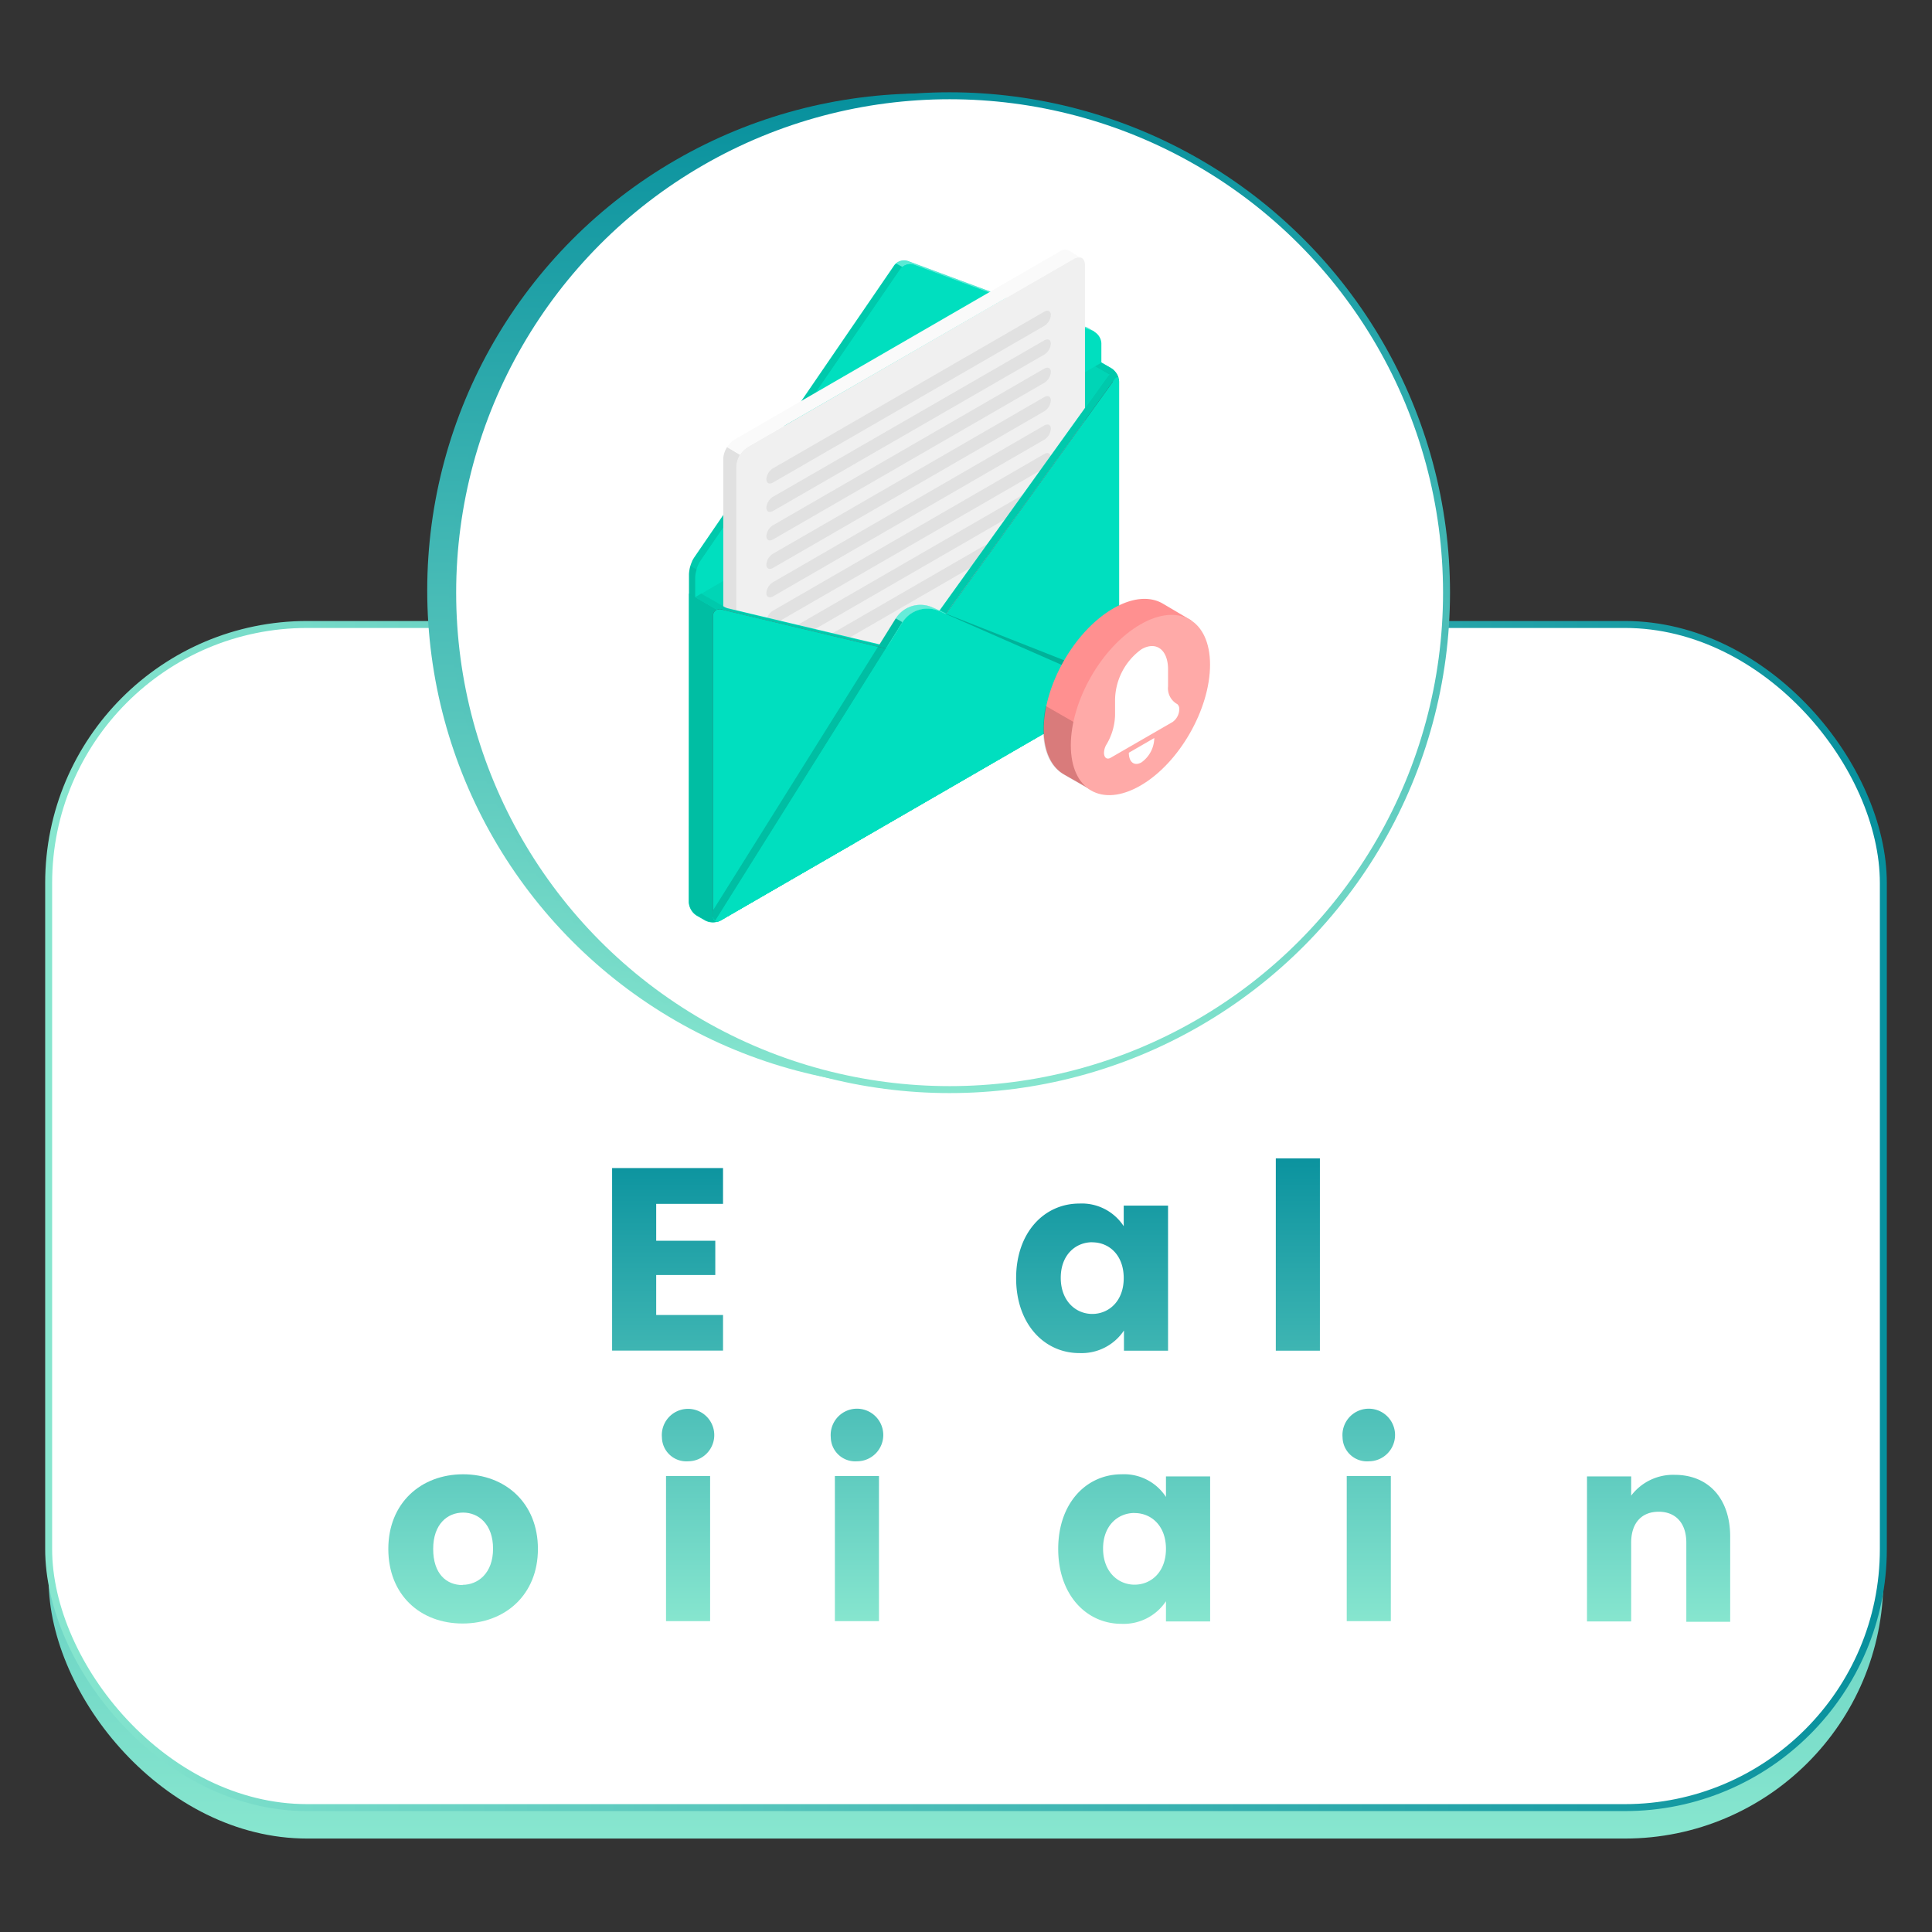 <svg xmlns="http://www.w3.org/2000/svg" xmlns:xlink="http://www.w3.org/1999/xlink" viewBox="0 0 249.76 249.76"><rect x="0" y="0" width="249.76" height="249.76" fill="#333333" stroke="none"/><defs><style>.cls-1{fill:url(#linear-gradient);}.cls-14,.cls-19,.cls-2,.cls-5,.cls-9{fill:#fff;}.cls-2,.cls-5{stroke-miterlimit:10;stroke-width:0.9px;}.cls-2{stroke:url(#linear-gradient-2);}.cls-3{fill:url(#linear-gradient-3);}.cls-4{fill:url(#linear-gradient-20);}.cls-5{stroke:url(#linear-gradient-21);}.cls-6{fill:#00dfbf;}.cls-7{opacity:0.05;}.cls-8{opacity:0.1;}.cls-9{opacity:0.35;}.cls-10{opacity:0.2;}.cls-11{fill:#e1e1e1;}.cls-12{fill:#f0f0f0;}.cls-13{fill:#fafafa;}.cls-14{opacity:0.4;}.cls-15{opacity:0.15;}.cls-16{fill:#375a64;}.cls-17{fill:#ff9090;}.cls-18{fill:#ffaaa8;}.cls-20{fill:none;}</style><linearGradient id="linear-gradient" x1="124.88" y1="236.97" x2="124.88" y2="91.04" gradientUnits="userSpaceOnUse"><stop offset="0" stop-color="#87e6cf"/><stop offset="1" stop-color="#07909d"/></linearGradient><linearGradient id="linear-gradient-2" x1="5.84" y1="157.2" x2="243.92" y2="157.2" xlink:href="#linear-gradient"/><linearGradient id="linear-gradient-3" x1="124.97" y1="209.88" x2="124.97" y2="147.7" xlink:href="#linear-gradient"/><linearGradient id="linear-gradient-20" x1="119.47" y1="140.56" x2="119.47" y2="12.09" xlink:href="#linear-gradient"/><linearGradient id="linear-gradient-21" x1="122.76" y1="141.3" x2="122.76" y2="11.93" xlink:href="#linear-gradient"/></defs><g id="Layer_2" data-name="Layer 2"><g id="Layer_1-2" data-name="Layer 1"><rect class="cls-1" x="6.29" y="84.73" width="237.18" height="152.95" rx="33.42"/><rect class="cls-2" x="6.29" y="80.73" width="237.18" height="152.95" rx="33.42"/><path class="cls-3" d="M93.47,155.63H84.83v4.77h7.64v4.43H84.83V170h8.64v4.6H79.13V151H93.47Z"/><path class="cls-3" d="M122.81,164.43c0-2.45-1.41-3.8-3.57-3.8s-3.57,1.35-3.57,3.8v10.18H110V164.43c0-2.45-1.4-3.8-3.57-3.8s-3.56,1.35-3.56,3.8v10.18h-5.7V155.86h5.7v2.35a6.54,6.54,0,0,1,5.43-2.55,7,7,0,0,1,6.34,3.49,7.45,7.45,0,0,1,6.26-3.49c4.61,0,7.57,3,7.57,8v11h-5.66Z"/><path class="cls-3" d="M139.53,155.59a6.46,6.46,0,0,1,5.74,2.93v-2.66H151v18.75h-5.7V172a6.58,6.58,0,0,1-5.77,2.92c-4.53,0-8.17-3.76-8.17-9.68S135,155.59,139.53,155.59Zm1.67,5c-2.13,0-4.07,1.61-4.07,4.6s1.94,4.67,4.07,4.67,4.07-1.64,4.07-4.63S143.37,160.6,141.2,160.6Z"/><path class="cls-3" d="M154.56,150.82a3.4,3.4,0,1,1,3.41,3.09A3.16,3.16,0,0,1,154.56,150.82Zm.54,5h5.7v18.75h-5.7Z"/><path class="cls-3" d="M164.93,149.75h5.7v24.86h-5.7Z"/><path class="cls-3" d="M47.21,186v23.59H41.5L32,195.06v14.55h-5.7V186H32l9.53,14.62V186Z"/><path class="cls-3" d="M59.8,209.88c-5.47,0-9.6-3.7-9.6-9.64s4.23-9.65,9.67-9.65,9.67,3.7,9.67,9.65S65.27,209.88,59.8,209.88Zm0-5c2,0,3.94-1.51,3.94-4.67s-1.87-4.67-3.87-4.67S56,197,56,200.24,57.73,204.91,59.8,204.91Z"/><path class="cls-3" d="M73.47,195.63H71.2v-4.77h2.27v-4.57h5.7v4.57H82.9v4.77H79.17v7.53c0,1.11.47,1.58,1.73,1.58h2v4.87H80c-3.87,0-6.57-1.65-6.57-6.52Z"/><path class="cls-3" d="M85.57,185.82a3.39,3.39,0,1,1,3.4,3.09A3.16,3.16,0,0,1,85.57,185.82Zm.53,5h5.7v18.75H86.1Z"/><path class="cls-3" d="M96.5,195.63H94.43v-4.77H96.5v-.54c0-4.9,3-7.32,8.67-7v4.87c-2.2-.13-3,.54-3,2.52v.17h3.07v4.77H102.2v14H96.5Z"/><path class="cls-3" d="M107.4,185.82a3.4,3.4,0,1,1,3.4,3.09A3.16,3.16,0,0,1,107.4,185.82Zm.53,5h5.7v18.75h-5.7Z"/><path class="cls-3" d="M126,190.59c4.67,0,8,2.59,8.93,7.06h-6.06a3,3,0,0,0-3-2.15c-2,0-3.44,1.61-3.44,4.74s1.4,4.73,3.44,4.73a2.9,2.9,0,0,0,3-2.15h6.06a8.64,8.64,0,0,1-8.93,7.06c-5.47,0-9.34-3.7-9.34-9.64S120.5,190.59,126,190.59Z"/><path class="cls-3" d="M145,190.59a6.45,6.45,0,0,1,5.73,2.93v-2.66h5.71v18.75h-5.71V207a6.57,6.57,0,0,1-5.76,2.92c-4.54,0-8.17-3.76-8.17-9.68S140.43,190.59,145,190.59Zm1.67,5c-2.14,0-4.07,1.61-4.07,4.6s1.93,4.67,4.07,4.67,4.06-1.64,4.06-4.63S148.83,195.6,146.67,195.6Z"/><path class="cls-3" d="M161.47,195.63H159.2v-4.77h2.27v-4.57h5.7v4.57h3.73v4.77h-3.73v7.53c0,1.11.46,1.58,1.73,1.58h2v4.87H168c-3.86,0-6.56-1.65-6.56-6.52Z"/><path class="cls-3" d="M173.56,185.82a3.4,3.4,0,1,1,3.41,3.09A3.16,3.16,0,0,1,173.56,185.82Zm.54,5h5.7v18.75h-5.7Z"/><path class="cls-3" d="M192.4,209.88c-5.47,0-9.6-3.7-9.6-9.64s4.23-9.65,9.67-9.65,9.67,3.7,9.67,9.65S197.87,209.88,192.4,209.88Zm0-5c2,0,3.93-1.51,3.93-4.67s-1.86-4.67-3.86-4.67-3.87,1.47-3.87,4.67S190.33,204.91,192.4,204.91Z"/><path class="cls-3" d="M218,199.43c0-2.55-1.4-4-3.57-4s-3.56,1.41-3.56,4v10.18h-5.71V190.86h5.71v2.49a6.79,6.79,0,0,1,5.63-2.69c4.3,0,7.17,3,7.17,8v11H218Z"/><circle class="cls-4" cx="119.47" cy="76.32" r="64.24"/><circle class="cls-5" cx="122.76" cy="76.62" r="64.24"/><g id="Envelope"><path class="cls-6" d="M89.07,76.74l52.5-30.32,2.11,1.22a2.18,2.18,0,0,1,1,1.71V88.08a2.18,2.18,0,0,1-1,1.71L93.15,119a2.16,2.16,0,0,1-2,0l-1.11-.64a2.19,2.19,0,0,1-1-1.71Z"/><path class="cls-7" d="M89.07,76.74l52.5-30.32,2.11,1.22a2.18,2.18,0,0,1,1,1.71V88.08a2.18,2.18,0,0,1-1,1.71L93.15,119a2.16,2.16,0,0,1-2,0l-1.11-.64a2.19,2.19,0,0,1-1-1.71Z"/><path class="cls-6" d="M141.29,43l.21-.12-.82-.47h0a1,1,0,0,0-.21-.1l-23.11-8.57a1.59,1.59,0,0,0-1.77.57L89.74,72.07a4.49,4.49,0,0,0-.67,2.16v2.51l.8.46,51.7-30.78v-2.5A1.73,1.73,0,0,0,141.29,43Z"/><path class="cls-8" d="M116.66,34.51a1.19,1.19,0,0,0-.27.28L90.54,72.54a4,4,0,0,0-.48,1.08l-.81-.47a5.54,5.54,0,0,1,.21-.57,0,0,0,0,0,0,0c0-.08.07-.16.11-.23s0,0,0,0a1.18,1.18,0,0,1,.14-.22l25.85-37.75a.65.65,0,0,1,.13-.16l.13-.12Z"/><path class="cls-9" d="M141.49,42.9l-.22-.11-23.11-8.56a1.57,1.57,0,0,0-1.5.28l-.81-.46a1.6,1.6,0,0,1,1.51-.29l23.11,8.56.21.11Z"/><path class="cls-6" d="M89.6,72.3a1.76,1.76,0,0,1,.14-.23A1.76,1.76,0,0,0,89.6,72.3Z"/><path class="cls-6" d="M115.72,34.17l.13-.12Z"/><path class="cls-6" d="M89.25,73.15a5.54,5.54,0,0,1,.21-.57A5.54,5.54,0,0,0,89.25,73.15Z"/><path class="cls-6" d="M89.47,72.57c0-.08.07-.16.11-.23S89.51,72.49,89.47,72.57Z"/><path class="cls-10" d="M89.46,72.58h0Z"/><polygon class="cls-10" points="89.25 73.16 89.25 73.16 89.25 73.16 89.25 73.16"/><polygon class="cls-10" points="115.85 34.05 115.85 34.05 115.85 34.05 115.85 34.05"/><path class="cls-10" d="M89.58,72.34s0,0,0,0S89.59,72.33,89.58,72.34Z"/><path class="cls-10" d="M115.59,34.33a.65.65,0,0,1,.13-.16A.65.65,0,0,0,115.59,34.33Z"/><path class="cls-6" d="M116.39,34.79,90.54,72.54a4.46,4.46,0,0,0-.67,2.16v2.5l52.51-30.31V44.38a1.83,1.83,0,0,0-1.11-1.59l-23.11-8.56A1.58,1.58,0,0,0,116.39,34.79Z"/><path class="cls-11" d="M95.58,113.69l-1.68-1h0l0,0h0a1,1,0,0,1-.4-.92V59.3A3,3,0,0,1,94,57.8l1.71,1a3,3,0,0,0-.47,1.5v52.48A1.06,1.06,0,0,0,95.58,113.69Z"/><path class="cls-12" d="M96.64,57.79l42.17-24.35c.8-.46,1.45-.08,1.45.84V86.75a3.19,3.19,0,0,1-1.45,2.51L96.64,113.6c-.8.47-1.45.09-1.45-.83V60.29A3.19,3.19,0,0,1,96.64,57.79Z"/><path class="cls-13" d="M138.12,32.36l1.66,1a1.08,1.08,0,0,0-1,.14L96.64,57.79a2.85,2.85,0,0,0-1,1L94,57.8a2.91,2.91,0,0,1,1-1L137.1,32.45a1,1,0,0,1,1-.09Z"/><path class="cls-11" d="M99.93,60.54,135,40.29c.47-.27.85-.08.85.43a1.81,1.81,0,0,1-.85,1.41L99.93,62.38c-.47.27-.86.08-.86-.43A1.83,1.83,0,0,1,99.93,60.54Z"/><path class="cls-11" d="M99.93,64.22,135,44c.47-.27.85-.08.85.43a1.81,1.81,0,0,1-.85,1.41L99.93,66.06c-.47.27-.86.08-.86-.43A1.83,1.83,0,0,1,99.93,64.22Z"/><path class="cls-11" d="M99.93,67.9,135,47.65c.47-.27.85-.08.85.43a1.81,1.81,0,0,1-.85,1.41L99.93,69.74c-.47.27-.86.08-.86-.43A1.83,1.83,0,0,1,99.93,67.9Z"/><path class="cls-11" d="M99.93,71.58,135,51.33c.47-.27.85-.08.85.43a1.81,1.81,0,0,1-.85,1.41L99.93,73.42c-.47.27-.86.08-.86-.43A1.83,1.83,0,0,1,99.93,71.58Z"/><path class="cls-11" d="M99.93,75.26,135,55c.47-.27.85-.08.85.43a1.81,1.81,0,0,1-.85,1.41L99.93,77.1c-.47.27-.86.08-.86-.43A1.83,1.83,0,0,1,99.93,75.26Z"/><path class="cls-11" d="M99.93,78.94,135,58.69c.47-.27.85-.08.85.43a1.81,1.81,0,0,1-.85,1.41L99.93,80.78c-.47.28-.86.08-.86-.43A1.83,1.83,0,0,1,99.93,78.94Z"/><path class="cls-11" d="M99.93,82.62,135,62.37c.47-.27.85-.08.85.43a1.81,1.81,0,0,1-.85,1.41L99.93,84.46c-.47.28-.86.08-.86-.43A1.83,1.83,0,0,1,99.93,82.62Z"/><path class="cls-11" d="M99.93,86.3,135,66.05c.47-.27.85-.08.85.43a1.81,1.81,0,0,1-.85,1.41L99.93,88.14c-.47.28-.86.08-.86-.43A1.83,1.83,0,0,1,99.93,86.3Z"/><path class="cls-6" d="M143.33,88.6l-.05.07L121.4,79a3.78,3.78,0,0,0-4.73,1.45L93.28,118l-.87.5h0a.67.67,0,0,1-.67.07l24.05-38.6a3.79,3.79,0,0,1,4.73-1.46Z"/><path class="cls-14" d="M114.51,83.84l.06,0L93.28,118l-.87.5h0a.73.73,0,0,1-.67.08l21.94-35.21Z"/><path class="cls-14" d="M143.33,88.6l-.05.08L121.4,79a3.77,3.77,0,0,0-4.73,1.45l-.87-.5a3.79,3.79,0,0,1,4.73-1.45Z"/><path class="cls-6" d="M144.65,49.1h0c0-.28-.2-.36-.39-.23a1.26,1.26,0,0,0-.25.26l-.11.16L122.3,79.34l-3.23,4.49a1.82,1.82,0,0,1-1.77.67l-2.78-.66L93.27,78.78a1.25,1.25,0,0,0-.43,0l-.16,0,.58-.34,20.48,4.87,2.79.66a1.82,1.82,0,0,0,1.77-.66l3.23-4.49,21.69-30.21a1.07,1.07,0,0,1,.25-.23l-1.88-1.08.79-.45,1.3.75A2.25,2.25,0,0,1,144.65,49.1Z"/><path class="cls-14" d="M122.3,79.34l-3.23,4.49a1.84,1.84,0,0,1-1.77.67l-2.79-.66.06,0,.13-.21,1.83.43a1.82,1.82,0,0,0,1.77-.66l3.19-4.45Z"/><path class="cls-8" d="M143.68,47.63l-1.3-.74-.79.45,1.88,1.08h0a.92.92,0,0,0-.25.23L121.53,78.86l0,0h0l.81.44,21.59-30.06.11-.15a1.26,1.26,0,0,1,.25-.26c.19-.13.34-.06.39.23h0A2.24,2.24,0,0,0,143.68,47.63Z"/><path class="cls-6" d="M93.7,79.41l-4.63-2.67v39.87a2.19,2.19,0,0,0,1,1.71l1.11.64a2.16,2.16,0,0,0,2,0l.55-.32Z"/><path class="cls-15" d="M93.7,79.41l-4.63-2.67v39.87a2.19,2.19,0,0,0,1,1.71l1.11.64a2.16,2.16,0,0,0,2,0l.55-.32Z"/><path class="cls-16" d="M143.89,49.29v38.3a1.89,1.89,0,0,1-.31,1,1.93,1.93,0,0,1-.58.65l0,0-.07,0L92.37,118.48h0a.88.88,0,0,1-.2.09,1,1,0,0,1,0-.18V79.66a.86.86,0,0,1,1.11-.88l21.25,5.06,2.78.66a1.82,1.82,0,0,0,1.77-.67l3.23-4.49Z"/><path class="cls-6" d="M144.66,49.35V88.08a2,2,0,0,1-.3,1,2.29,2.29,0,0,1-.58.65l0,0-.06,0L93.15,119h0a.7.7,0,0,1-.67.08.6.6,0,0,1-.3-.47,1,1,0,0,1,0-.18V79.66a.86.86,0,0,1,1.11-.88l21.25,5.06,2.78.66a1.82,1.82,0,0,0,1.77-.67l3.23-4.49,21.59-30.05.11-.16C144.37,48.62,144.66,48.72,144.66,49.35Z"/><path class="cls-6" d="M143.68,89.79l.06,0,0,0a2.29,2.29,0,0,0,.58-.65,2,2,0,0,0,.3-1L122.3,79.34l15,14.15Z"/><path class="cls-10" d="M143.68,89.79l.06,0,0,0a2.29,2.29,0,0,0,.58-.65,2,2,0,0,0,.3-1L122.3,79.34l15,14.15Z"/><path class="cls-6" d="M92.16,118.39a.68.68,0,0,0,.31.65.72.72,0,0,0,.67-.07h0l17.39-10,4-25.08L92.16,117.75Z"/><path class="cls-15" d="M116.66,80.42,92.47,119a.68.68,0,0,1-.31-.65v-.64L113.51,83.6l.16-.27,2.12-3.4h0Z"/><path class="cls-6" d="M144.36,89.08a2.29,2.29,0,0,1-.58.65l0,0L93.15,119h0a.72.72,0,0,1-.67.07l24.19-38.63A3.81,3.81,0,0,1,121.42,79Z"/><path class="cls-6" d="M144.36,89.08a2.29,2.29,0,0,1-.58.65l0,0L93.15,119h0a.72.72,0,0,1-.67.07l.67-1.07,49.72-28.71,0,0a2,2,0,0,0,.52-.56Z"/><path class="cls-15" d="M89.25,73.15l.81.47a3.73,3.73,0,0,0-.19,1.08v2.5l-.8-.46V74.23A4.12,4.12,0,0,1,89.25,73.15Z"/><polygon class="cls-6" points="94 78.66 93.26 78.48 92.68 78.82 91.87 78.35 89.87 77.2 90.65 76.74 94 78.66"/><path class="cls-8" d="M94,78.66h0l-3.35-1.92-.78.46,2,1.15.81.47h0a.33.33,0,0,1,.15,0,1,1,0,0,1,.43,0l1.63.39,18.61,4.43.16-.27Z"/></g><g id="Notification"><path class="cls-17" d="M154,80.2,150.27,78h0l0,0h0c-1.63-.92-3.86-.78-6.34.65-5,2.88-9,9.88-9,15.63,0,2.88,1,4.9,2.64,5.84h0l3.4,1.95.8-1.33a9.16,9.16,0,0,0,2.59-1c5-2.88,9-9.88,9-15.64a10.13,10.13,0,0,0-.28-2.3Z"/><path class="cls-15" d="M135.2,91.27a14,14,0,0,0-.35,3c0,2.88,1,4.9,2.64,5.84h0l3.4,1.95.8-1.33a9.16,9.16,0,0,0,2.59-1,14.32,14.32,0,0,0,2.46-1.82Z"/><path class="cls-18" d="M147.43,80.72c-5,2.88-9,9.87-9,15.63s4,8.09,9,5.21,9-9.88,9-15.63S152.42,77.84,147.43,80.72Z"/><path class="cls-19" d="M151,88.73V86.52c0-2.52-1.53-3.68-3.43-2.59h0a8.2,8.2,0,0,0-3.42,6.55v2A7.82,7.82,0,0,1,143,96.31h0a2.2,2.2,0,0,0-.28,1h0c0,.64.38.93.86.65l8-4.62a2.05,2.05,0,0,0,.87-1.65h0a.81.81,0,0,0-.25-.66h0A2.34,2.34,0,0,1,151,88.73Z"/><path class="cls-19" d="M149.22,95.41a3.93,3.93,0,0,1-1.65,3.14c-.91.53-1.64,0-1.64-1.24Z"/></g><rect class="cls-20" width="249.76" height="249.76"/></g></g></svg>